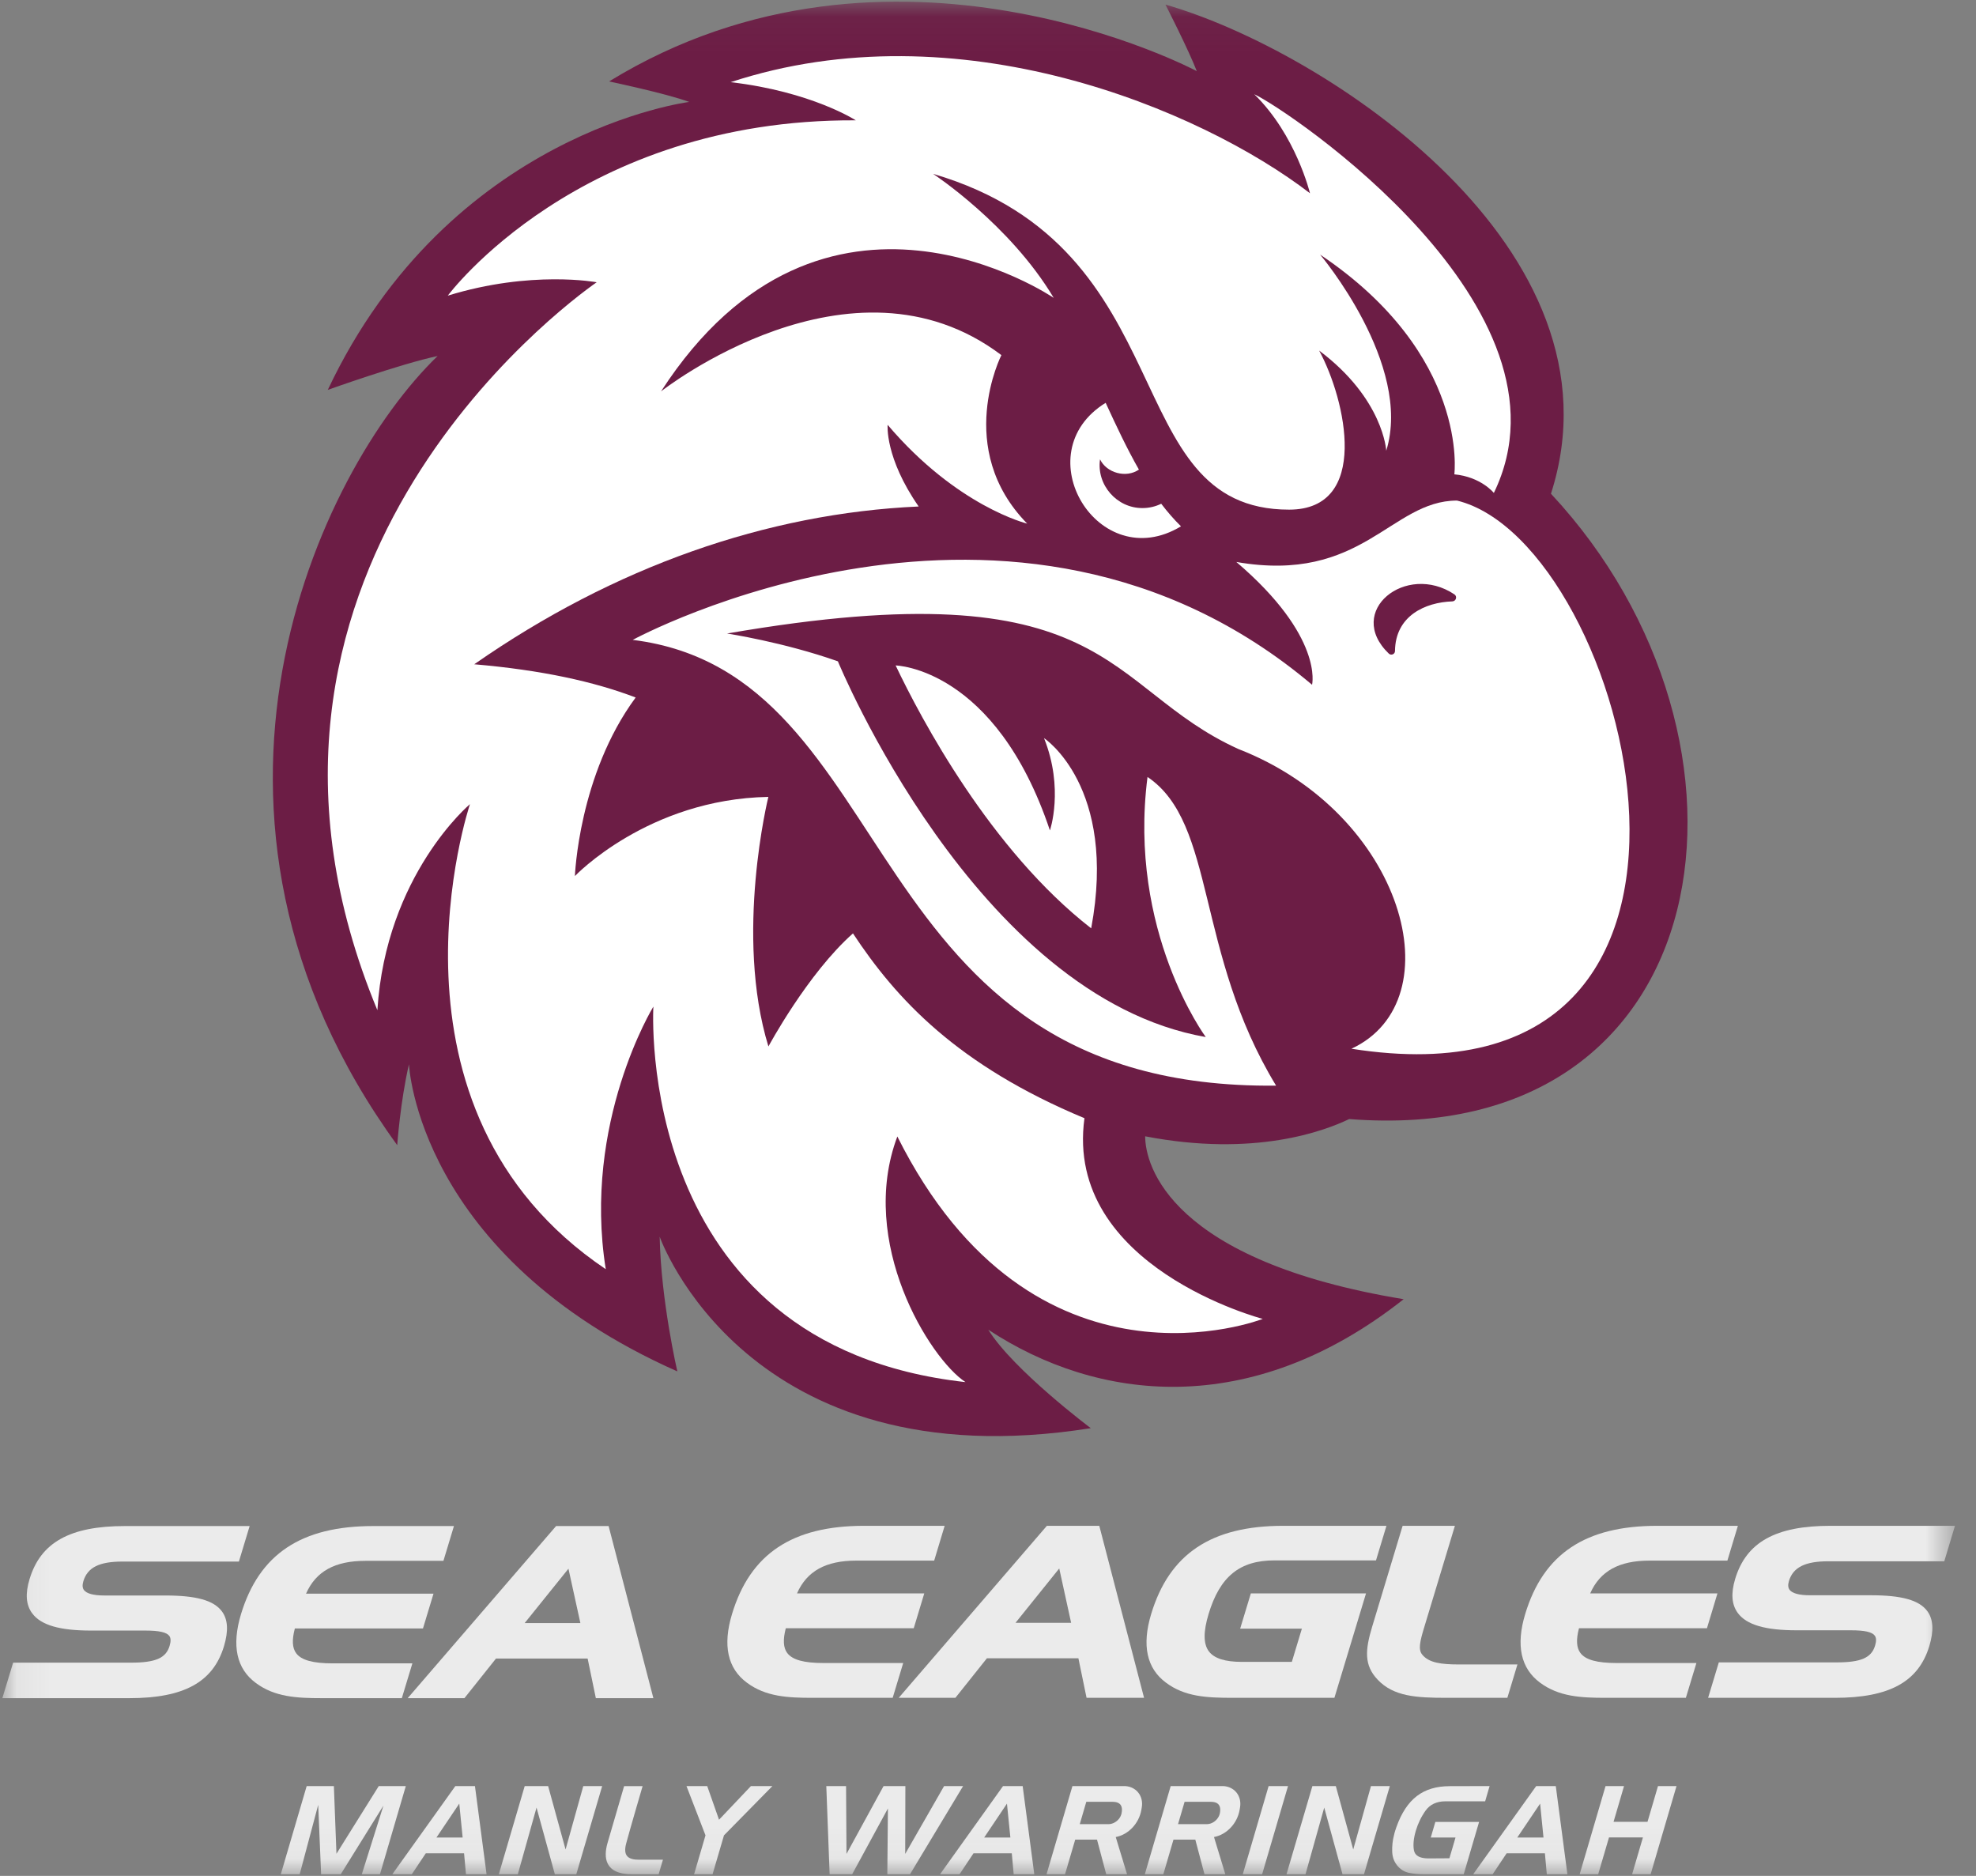 <svg width="59" height="56" viewBox="0 0 59 56" fill="none" xmlns="http://www.w3.org/2000/svg">
<rect x="0" y="0" width="59" height="56" fill="#808080" stroke="none"/>
<g id="Mask group">
<mask id="mask0_133_528" style="mask-type:luminance" maskUnits="userSpaceOnUse" x="0" y="0" width="59" height="56">
<g id="Group">
<path id="Vector" d="M58.372 0.049H0.07V55.951H58.372V0.049Z" fill="white"/>
</g>
</mask>
<g mask="url(#mask0_133_528)">
<g id="Group_2">
<path id="Vector_2" d="M46.309 14.739C48.655 7.438 39.551 1.499 34.799 0.137C34.799 0.137 35.477 1.462 35.734 2.124C35.734 2.124 26.62 -2.743 18.186 2.431C18.186 2.431 19.881 2.786 20.578 3.043C20.578 3.043 13.419 3.941 9.787 11.639C9.787 11.639 11.977 10.856 13.066 10.628C9.495 14.078 4.683 24.316 11.86 34.185C11.86 34.185 11.954 32.873 12.211 31.77C12.211 31.77 12.456 37.491 20.224 40.939C20.224 40.939 19.734 38.832 19.697 36.919C19.697 36.919 22.284 44.266 32.569 42.634C32.569 42.634 30.257 40.901 29.508 39.694C32.752 41.831 37.325 42.405 41.911 38.784C34.953 37.638 34.192 34.798 34.193 33.921C37.468 34.553 39.556 33.756 40.285 33.406C51.474 34.291 53.194 22.12 46.309 14.739Z" fill="#6C1D45"/>
<path id="Vector_3" d="M31.173 22.035C31.777 23.545 31.349 24.79 31.349 24.79C29.72 19.929 26.742 19.865 26.742 19.865C27.5 21.456 29.575 25.376 32.581 27.713C33.371 23.475 31.173 22.035 31.173 22.035Z" fill="white"/>
<path id="Vector_4" d="M34.115 15.167C33.347 15.173 32.735 14.474 32.845 13.712C33.04 14.12 33.627 14.282 34.006 14.018C33.656 13.406 33.339 12.733 33.013 12.025C30.576 13.529 32.798 17.204 35.262 15.712C35.051 15.505 34.856 15.279 34.672 15.038C34.503 15.12 34.315 15.167 34.115 15.167Z" fill="white"/>
<path id="Vector_5" d="M43.504 14.943C41.523 14.943 40.685 17.432 36.915 16.776C39.531 19.008 39.176 20.442 39.176 20.442C30.261 12.913 18.892 19.102 18.892 19.102C27.072 20.117 25.4 32.537 38.102 32.409C35.679 28.428 36.319 24.579 34.263 23.194C33.67 27.811 36.002 30.958 36.002 30.958C29.125 29.753 25.018 19.742 25.018 19.742C23.386 19.166 21.708 18.912 21.708 18.912C33.236 16.917 32.928 20.523 36.974 22.359C41.925 24.285 43.451 29.866 40.352 31.307C53.111 33.318 48.66 16.207 43.504 14.943ZM43.364 17.953C42.556 17.98 41.662 18.382 41.652 19.436C41.651 19.531 41.536 19.577 41.467 19.511C40.151 18.244 41.982 16.779 43.427 17.744C43.519 17.806 43.475 17.949 43.364 17.953Z" fill="white"/>
<path id="Vector_6" d="M37.45 2.813C38.695 4.027 39.114 5.769 39.114 5.769C35.829 3.249 28.593 0.224 21.816 2.453C24.229 2.734 25.553 3.592 25.553 3.592C17.278 3.547 13.37 8.826 13.37 8.826C15.862 8.058 17.816 8.426 17.816 8.426C16.8 9.136 5.894 17.202 11.268 30.157C11.522 26.112 14.032 24.006 14.032 24.006C14.032 24.006 10.969 33.102 18.087 37.888C17.388 33.509 19.509 30.049 19.509 30.049C19.509 30.049 18.892 40.159 28.827 41.259C27.757 40.555 25.604 37.089 26.793 33.927C30.86 42.051 37.704 39.372 37.704 39.372C37.704 39.372 31.77 37.822 32.38 33.381C28.583 31.799 26.759 29.821 25.468 27.864C24.111 29.066 22.944 31.239 22.944 31.239C21.922 27.909 22.942 23.789 22.942 23.789C19.347 23.855 17.166 26.152 17.166 26.152C17.166 26.152 17.273 23.134 18.98 20.822C17.738 20.348 16.178 20.004 14.16 19.83C18.347 16.912 22.901 15.323 27.43 15.12C26.415 13.66 26.503 12.682 26.503 12.682C28.581 15.128 30.67 15.631 30.67 15.631C28.477 13.393 29.9 10.601 29.9 10.601C25.408 7.208 19.737 11.684 19.737 11.684C24.582 4.2 31.462 8.892 31.462 8.892C30.151 6.693 27.861 5.19 27.861 5.19C35.45 7.419 33.302 15.214 38.491 15.214C40.914 15.214 40.192 11.945 39.387 10.465C41.312 11.908 41.391 13.455 41.391 13.455C42.188 10.878 39.416 7.6 39.416 7.6C43.885 10.6 43.424 14.16 43.424 14.16C44.22 14.235 44.604 14.715 44.604 14.715C47.284 9.203 38.448 3.272 37.45 2.813Z" fill="white"/>
<path id="Vector_7" d="M11.998 50.694L12.313 49.655H9.93C9.343 49.655 8.998 49.559 8.844 49.354C8.726 49.196 8.713 48.954 8.804 48.613H12.629L12.944 47.574H9.138C9.433 46.907 9.999 46.595 10.909 46.595H13.24L13.554 45.556H11.144C8.993 45.556 7.739 46.393 7.195 48.189C6.912 49.126 7.062 49.816 7.639 50.241C8.202 50.66 8.862 50.694 9.605 50.694H11.998Z" fill="#EBEBEB"/>
<path id="Vector_8" d="M16.604 45.556L12.173 50.694H13.867L14.809 49.512H17.546L17.791 50.694H19.509L18.172 45.556H16.604ZM15.666 48.452L16.973 46.829L17.329 48.452H15.666Z" fill="#EBEBEB"/>
<path id="Vector_9" d="M26.968 49.645H24.589C24.002 49.645 23.658 49.55 23.505 49.345C23.387 49.188 23.373 48.946 23.463 48.606H27.283L27.597 47.567H23.797C24.091 46.9 24.657 46.588 25.566 46.588H27.893L28.206 45.549H25.8C23.653 45.549 22.4 46.385 21.857 48.182C21.574 49.116 21.724 49.806 22.301 50.232C22.863 50.651 23.522 50.684 24.264 50.684H26.654L26.968 49.645Z" fill="#EBEBEB"/>
<path id="Vector_10" d="M50.967 48.606L51.28 47.567H47.48C47.775 46.9 48.341 46.588 49.249 46.588H51.577L51.89 45.549H49.483C47.336 45.549 46.083 46.385 45.54 48.182C45.258 49.116 45.407 49.806 45.984 50.232C46.547 50.651 47.206 50.684 47.947 50.684H50.337L50.652 49.645H48.272C47.686 49.645 47.341 49.55 47.188 49.345C47.07 49.188 47.056 48.946 47.146 48.606H50.967Z" fill="#EBEBEB"/>
<path id="Vector_11" d="M6.626 48.103C6.383 47.775 5.862 47.629 4.936 47.629H3.11C2.794 47.629 2.585 47.572 2.506 47.466C2.46 47.403 2.455 47.317 2.489 47.203C2.613 46.791 2.964 46.616 3.661 46.616H7.133L7.454 45.556H3.728C2.091 45.556 1.213 46.044 0.883 47.139C0.75 47.577 0.775 47.911 0.961 48.161C1.221 48.513 1.779 48.676 2.718 48.676H4.344C4.749 48.676 4.975 48.727 5.055 48.835C5.103 48.9 5.105 48.998 5.063 49.136C4.954 49.499 4.641 49.634 3.909 49.634H0.392L0.07 50.694H3.86C5.49 50.694 6.362 50.217 6.687 49.146C6.825 48.686 6.806 48.345 6.626 48.103Z" fill="#EBEBEB"/>
<path id="Vector_12" d="M34.815 50.232C35.375 50.651 36.024 50.684 36.815 50.684H39.843L40.787 47.567H37.348L37.029 48.619H38.872L38.572 49.611H37.086C36.576 49.611 36.25 49.507 36.092 49.293C35.929 49.072 35.927 48.709 36.086 48.183C36.425 47.06 37.015 46.581 38.056 46.581H41.085L41.397 45.549H38.315C36.167 45.549 34.915 46.385 34.372 48.182C34.089 49.116 34.238 49.806 34.815 50.232Z" fill="#EBEBEB"/>
<path id="Vector_13" d="M41.132 50.139C41.607 50.645 42.289 50.684 43.2 50.684H45.007L45.308 49.688H43.567C43.033 49.688 42.663 49.639 42.465 49.394C42.337 49.24 42.402 48.983 42.525 48.577L43.441 45.549H41.88L40.97 48.562C40.761 49.254 40.725 49.711 41.132 50.139Z" fill="#EBEBEB"/>
<path id="Vector_14" d="M54.585 46.608H58.053L58.372 45.549H54.652C53.019 45.549 52.142 46.037 51.81 47.131C51.678 47.569 51.704 47.903 51.889 48.153C52.15 48.504 52.707 48.668 53.644 48.668H55.267C55.671 48.668 55.897 48.718 55.977 48.827C56.025 48.891 56.028 48.989 55.986 49.128C55.876 49.49 55.564 49.626 54.834 49.626H51.321L51.001 50.684H54.784C56.412 50.684 57.283 50.207 57.607 49.137C57.745 48.678 57.725 48.337 57.546 48.095C57.304 47.768 56.783 47.622 55.859 47.622H54.035C53.721 47.622 53.513 47.565 53.433 47.458C53.387 47.395 53.381 47.309 53.415 47.196C53.538 46.789 53.898 46.608 54.585 46.608Z" fill="#EBEBEB"/>
<path id="Vector_15" d="M31.258 45.549L26.834 50.684H28.526L29.468 49.503H32.199L32.443 50.684H34.16L32.823 45.549H31.258ZM30.322 48.444L31.627 46.822L31.982 48.444H30.322Z" fill="#EBEBEB"/>
<path id="Vector_16" d="M11.309 53.318L10.046 55.339L9.969 53.318H9.157L8.384 55.951H8.948L9.501 53.879L9.588 55.951H10.174L11.449 53.901L10.803 55.951H11.345L12.117 53.318H11.309Z" fill="#EBEBEB"/>
<path id="Vector_17" d="M13.596 53.318L11.714 55.951H12.296L12.714 55.324H13.856L13.913 55.951H14.528L14.181 53.318H13.596ZM13.031 54.855L13.713 53.842L13.814 54.855H13.031Z" fill="#EBEBEB"/>
<path id="Vector_18" d="M16.887 55.211L16.366 53.318H15.667L14.894 55.951H15.461L16.02 53.96L16.567 55.951H17.207L17.98 53.318H17.416L16.887 55.211Z" fill="#EBEBEB"/>
<path id="Vector_19" d="M21.469 54.323L21.116 53.318H20.497L21.065 54.789L20.724 55.951H21.276L21.617 54.789L23.063 53.318H22.422L21.469 54.323Z" fill="#EBEBEB"/>
<path id="Vector_20" d="M28.189 53.318L27.028 55.343L27.033 53.318H26.382L25.275 55.343L25.262 53.318H24.672L24.771 55.951H25.444L26.512 53.986L26.494 55.951H27.171L28.757 53.318H28.189Z" fill="#EBEBEB"/>
<path id="Vector_21" d="M29.949 53.318L28.068 55.951H28.65L29.068 55.324H30.21L30.267 55.951H30.882L30.535 53.318H29.949ZM29.385 54.855L30.066 53.842L30.168 54.855H29.385Z" fill="#EBEBEB"/>
<path id="Vector_22" d="M37.879 53.318L37.107 55.951H37.685L38.458 53.318H37.879Z" fill="#EBEBEB"/>
<path id="Vector_23" d="M19.187 53.32H18.635C18.635 53.32 18.262 54.592 18.139 55.02C18.016 55.447 18.054 55.951 18.86 55.951C19.666 55.951 19.666 55.951 19.666 55.951L19.794 55.517C19.794 55.517 19.388 55.517 19.081 55.517C18.774 55.517 18.596 55.418 18.695 55.037C18.795 54.657 19.187 53.32 19.187 53.32Z" fill="#EBEBEB"/>
<path id="Vector_24" d="M33.94 53.462C33.84 53.368 33.704 53.318 33.566 53.318H32.021L31.248 55.951H31.8L32.104 54.917H32.755L33.03 55.951H33.652L33.314 54.84C33.696 54.767 34.008 54.432 34.078 54.033L34.091 53.957C34.119 53.798 34.086 53.633 33.982 53.507C33.969 53.491 33.955 53.476 33.94 53.462ZM33.49 54.121C33.471 54.234 33.397 54.333 33.3 54.394C33.239 54.432 33.17 54.455 33.099 54.455H32.24L32.435 53.788H33.216C33.299 53.788 33.36 53.803 33.404 53.829C33.498 53.886 33.513 53.996 33.49 54.121Z" fill="#EBEBEB"/>
<path id="Vector_25" d="M36.874 53.462C36.774 53.368 36.638 53.318 36.5 53.318H34.955L34.182 55.951H34.735L35.038 54.917H35.69L35.964 55.951H36.586L36.248 54.84C36.63 54.767 36.942 54.432 37.012 54.033L37.025 53.957C37.053 53.798 37.02 53.633 36.916 53.507C36.903 53.491 36.889 53.476 36.874 53.462ZM36.425 54.121C36.405 54.234 36.331 54.333 36.235 54.394C36.174 54.432 36.104 54.455 36.033 54.455H35.174L35.37 53.788H36.15C36.233 53.788 36.294 53.803 36.338 53.829C36.432 53.886 36.447 53.996 36.425 54.121Z" fill="#EBEBEB"/>
<path id="Vector_26" d="M40.405 55.211L39.885 53.318H39.186L38.413 55.951H38.98L39.539 53.96L40.085 55.951H40.726L41.498 53.318H40.935L40.405 55.211Z" fill="#EBEBEB"/>
<path id="Vector_27" d="M42.857 54.389L42.72 54.855H43.459L43.277 55.474L42.654 55.478C42.393 55.478 42.248 55.397 42.218 55.236C42.189 55.075 42.206 54.883 42.272 54.66C42.273 54.658 42.273 54.656 42.273 54.655C42.274 54.654 42.274 54.652 42.275 54.649C42.339 54.432 42.436 54.232 42.566 54.05C42.697 53.868 42.892 53.775 43.155 53.773H44.344L44.477 53.318L43.287 53.321C42.889 53.321 42.562 53.419 42.306 53.615C42.05 53.81 41.847 54.116 41.698 54.532C41.685 54.569 41.673 54.605 41.661 54.642C41.648 54.679 41.638 54.717 41.629 54.756C41.581 54.937 41.561 55.113 41.569 55.286C41.577 55.458 41.636 55.604 41.748 55.724C41.84 55.824 41.953 55.887 42.087 55.913C42.221 55.938 42.364 55.951 42.515 55.951H43.704L44.163 54.389H42.857Z" fill="#EBEBEB"/>
<path id="Vector_28" d="M45.868 53.318L43.986 55.951H44.568L44.986 55.324H46.128L46.185 55.951H46.8L46.453 53.318H45.868ZM45.303 54.855L45.985 53.842L46.086 54.855H45.303Z" fill="#EBEBEB"/>
<path id="Vector_29" d="M49.192 54.385H48.178L48.491 53.318H47.939L47.166 55.951H47.719L48.042 54.851H49.055L48.732 55.951H49.285L50.058 53.318H49.505L49.192 54.385Z" fill="#EBEBEB"/>
</g>
</g>
</g>
</svg>
